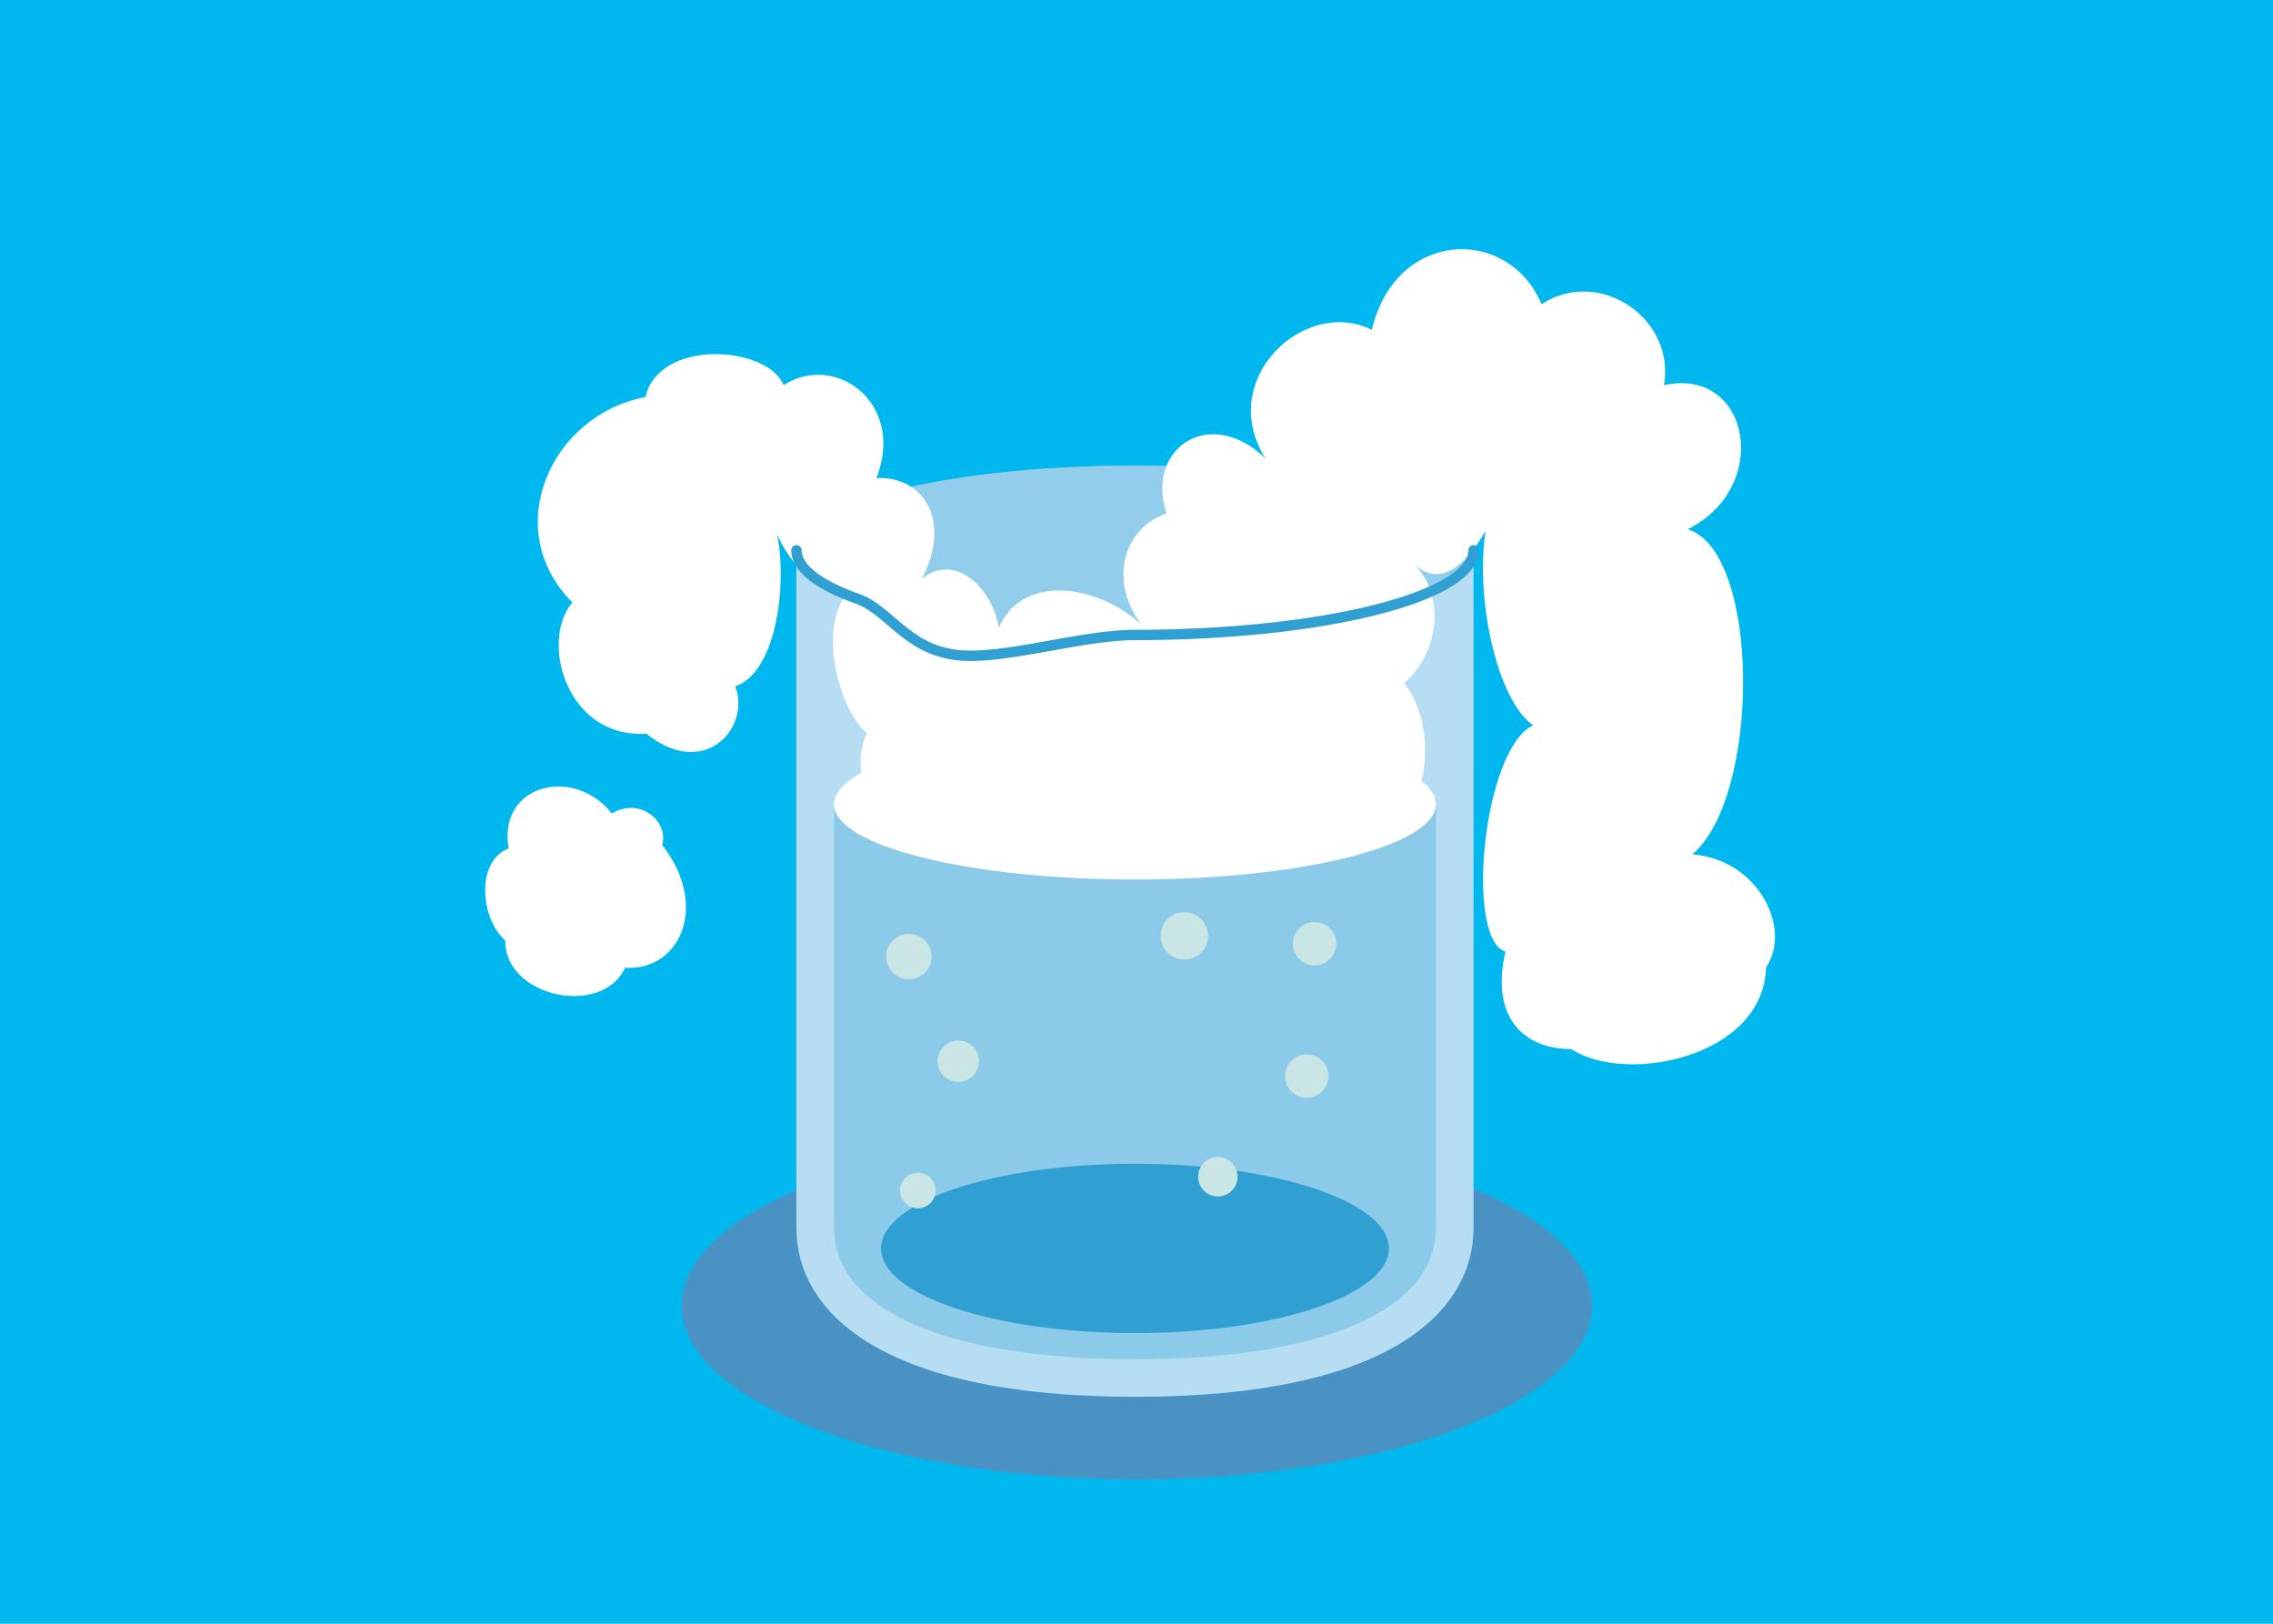 <?xml version="1.0" encoding="UTF-8"?>
<svg xmlns="http://www.w3.org/2000/svg" viewBox="0 0 280 200">
  <defs>
    <style>
      .cls-1 {
        fill: #4893c3;
      }

      .cls-1, .cls-2, .cls-3, .cls-4, .cls-5, .cls-6, .cls-7, .cls-8, .cls-9 {
        stroke-width: 0px;
      }

      .cls-2 {
        fill: #30a0d2;
      }

      .cls-3 {
        fill: #c9e6e4;
      }

      .cls-4 {
        fill: #92cdeb;
      }

      .cls-5 {
        fill: #b6ddf2;
      }

      .cls-6 {
        fill: #8ccaea;
      }

      .cls-7 {
        fill: #7ec3e1;
      }

      .cls-8 {
        fill: #fff;
      }

      .cls-9 {
        fill: #00b8ee;
      }

      .cls-10 {
        fill: none;
        stroke: #30a0d2;
        stroke-linecap: round;
        stroke-miterlimit: 10;
        stroke-width: 1.28px;
      }
    </style>
  </defs>
  <g id="_レイヤー_2" data-name="レイヤー 2">
    <rect class="cls-9" width="280" height="200"/>
  </g>
  <g id="_レイヤー_1" data-name="レイヤー 1">
    <ellipse class="cls-1" cx="140.04" cy="160.82" rx="56.09" ry="21.4"/>
    <g>
      <g>
        <path class="cls-5" d="m108.53,67.78h72.99v83.42c0,10.43-10.43,20.85-41.71,20.85s-41.71-10.43-41.71-20.85v-83.42h10.43Z"/>
        <path class="cls-6" d="m139.81,167.42c-23.21,0-37.07-6.06-37.07-16.22v-52.14h74.15v52.14c0,10.16-13.86,16.22-37.07,16.22Z"/>
        <ellipse class="cls-7" cx="139.81" cy="67.78" rx="41.71" ry="10.43"/>
        <path class="cls-4" d="m181.52,67.78c0,5.76-18.67,10.43-41.71,10.43-6.79,0-16.39,3.18-22.06,2.46-6.13-.78-8.2-5.51-12.11-6.91-4.75-1.69-7.53-3.75-7.53-5.98,0-5.76,18.67-10.43,41.71-10.43s41.71,4.67,41.71,10.43Z"/>
        <ellipse class="cls-2" cx="139.81" cy="153.77" rx="31.28" ry="10.43"/>
        <ellipse class="cls-8" cx="139.81" cy="99.06" rx="37.07" ry="9.27"/>
      </g>
      <path class="cls-8" d="m170.37,101.33c5.84-.65,6.81-12,2.59-17.18,4.21-3.57,5.19-10.7,1.3-14.59,3.57,3.24,7.02-1.05,8.75-4.21-1.3,8.11,1.3,20.75,5.84,23.99-6.16,2.92-8.43,26.26-3.4,27.88-1.95,8.43,2.59,12,8.11,12,6.81,4.43,23.67.97,23.99-10.05,3.24-4.86-.97-13.29-9.08-13.94,8.43-7.13,8.43-37.28-.57-40.04,10.46-5.23,7.66-20.06-2.92-17.75,1.42-8.27-8.02-14.59-15.08-9.97-4.13-9.73-17.99-9.24-20.91,3.16-8.27-4.13-19.21,6.08-13.13,15.81-6.81-6.57-14.83-1.22-12.16,6.81-4.62,1.46-7.54,7.54-3.16,13.62-5.35-4.86-14.59-6.32-17.51.49-.65-4.54-5.11-9.48-9.48-6.08,3.65-6.81.49-12.65-5.59-12.4,3.65-9.24-5.11-15.56-11.43-11.43-1.95-4.86-15.32-5.84-17.02,1.46-11.67,2.19-17.99,16.29-9,25.29-4.05,4.78-.73,16.78,9.12,16.17,7.05,5.71,12.89-.61,10.94-5.84,5.84-1.95,6.69-15.93,4.5-20.79.73,3.89,5.11,9.73,9.48,9.24-3.89,3.89-1.3,14.43,2.27,17.35-1.62,2.92-.97,8.75,3.24,10.7l60.3.32Z"/>
      <path class="cls-10" d="m181.52,67.78c0,5.76-18.67,10.43-41.71,10.43-6.79,0-16.39,3.18-22.06,2.46-6.13-.78-8.2-5.51-12.11-6.91-4.75-1.69-7.53-3.75-7.53-5.98"/>
      <g>
        <circle class="cls-3" cx="111.97" cy="117.82" r="2.8"/>
        <circle class="cls-3" cx="118.05" cy="130.71" r="2.55"/>
        <circle class="cls-3" cx="161.94" cy="116.24" r="2.67"/>
        <circle class="cls-3" cx="160.97" cy="132.54" r="2.67"/>
        <circle class="cls-3" cx="150.02" cy="144.94" r="2.43"/>
        <circle class="cls-3" cx="113.06" cy="146.64" r="2.19"/>
        <circle class="cls-3" cx="145.89" cy="115.27" r="2.92"/>
      </g>
      <path class="cls-8" d="m62.66,104.49c-1.39-7.82,7.97-10.25,12.71-4.29,3.4-2.07,7.04.93,6.2,3.87,5.88,7.57,2.15,15.55-4.57,15.13-2.84,6.15-14.82,3.63-14.76-3.36-2.94-2.52-3.78-9.67.42-11.35Z"/>
    </g>
  </g>
</svg>